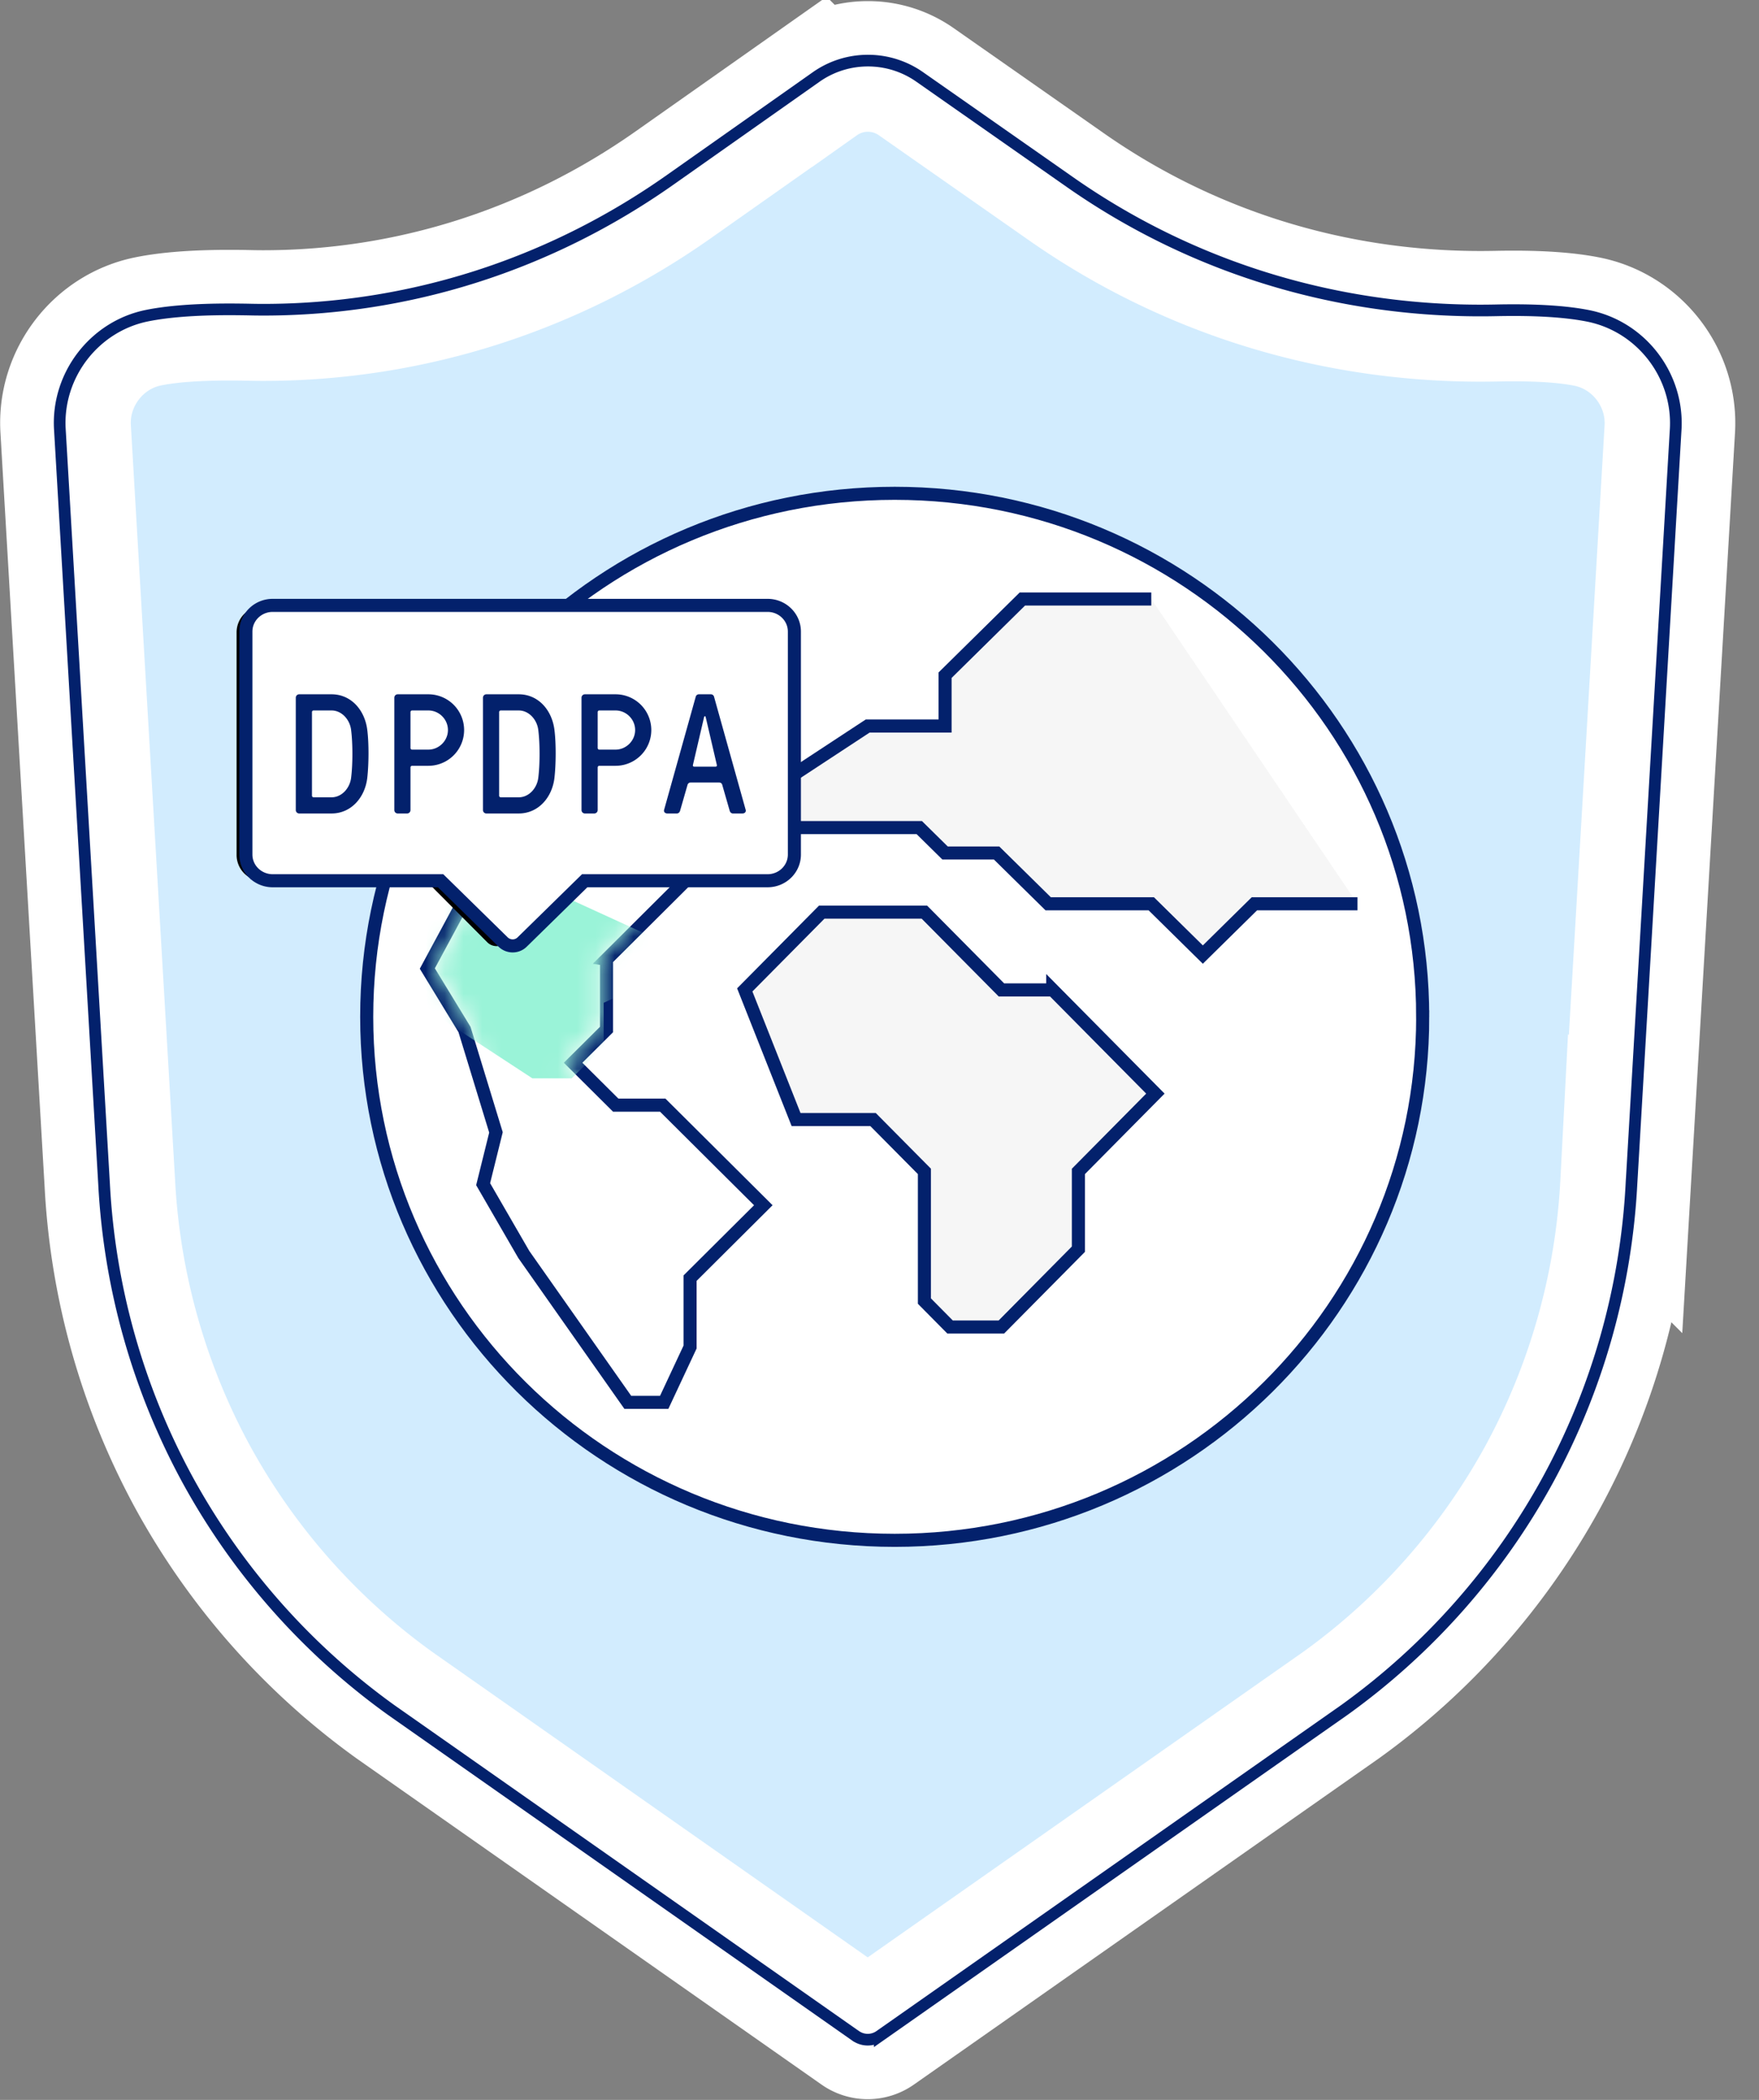 <svg xmlns="http://www.w3.org/2000/svg" width="93" height="111" fill="none" viewBox="0 0 93 111"><rect x="0" y="0" width="93" height="111" fill="#808080" stroke="none"/><path fill="#D2ECFE" fill-rule="evenodd" stroke="#fff" stroke-width="6.907" d="M45.417 107.362 20.86 90.139a36.362 36.362 0 0 1-10.671-12.06 36.441 36.441 0 0 1-4.38-15.502l-2.34-39.935c-.144-2.685 1.726-5.115 4.352-5.651 1.07-.22 2.518-.33 4.3-.33.326 0 .664.003 1.004.01.263.006.53.01.793.01 7.763 0 15.26-2.393 21.684-6.918l7.717-5.436a4.438 4.438 0 0 1 2.569-.815 4.44 4.44 0 0 1 2.557.807l7.949 5.562c6.395 4.475 13.963 6.84 21.882 6.84.276 0 .556-.003.836-.008.314-.007.62-.01.912-.01 1.591 0 2.9.1 3.89.299 2.636.528 4.515 2.958 4.371 5.65l-2.34 39.935a36.419 36.419 0 0 1-4.379 15.492 36.325 36.325 0 0 1-10.66 12.051l-24.57 17.232a.797.797 0 0 1-.919 0Z" clip-rule="evenodd"/><path stroke="#03216C" stroke-width=".617" d="M45.24 107.615 20.68 90.389A36.667 36.667 0 0 1 9.92 78.226a36.748 36.748 0 0 1-4.417-15.63l-2.34-39.938c-.152-2.837 1.824-5.403 4.597-5.97 1.096-.223 2.562-.336 4.362-.336.329 0 .669.004 1.01.01.262.007.527.01.787.01 7.7 0 15.135-2.373 21.507-6.861l7.717-5.436a4.747 4.747 0 0 1 2.746-.871c.979-.001 1.934.3 2.735.862l7.949 5.562c6.342 4.44 13.848 6.785 21.704 6.785.273 0 .553-.003.83-.009.317-.007.626-.01.918-.01 1.61 0 2.94.102 3.951.305 2.787.56 4.77 3.125 4.62 5.971l-2.34 39.933a36.728 36.728 0 0 1-4.418 15.623 36.642 36.642 0 0 1-10.753 12.157l-24.57 17.232a1.108 1.108 0 0 1-1.273 0Z"/><mask id="a" width="86" height="105" x="3" y="3" maskUnits="userSpaceOnUse" style="mask-type:luminance"><path fill="#fff" fill-rule="evenodd" d="M45.415 107.361 20.858 90.139a36.363 36.363 0 0 1-10.671-12.06 36.442 36.442 0 0 1-4.38-15.502l-2.34-39.935c-.144-2.685 1.726-5.116 4.352-5.651 1.07-.22 2.518-.33 4.3-.33.325 0 .664.003 1.004.01.263.006.53.009.793.009 7.763 0 15.26-2.392 21.684-6.917l7.717-5.436a4.438 4.438 0 0 1 2.569-.815 4.44 4.44 0 0 1 2.557.806l7.949 5.563c6.395 4.475 13.963 6.84 21.882 6.84.275 0 .556-.003.836-.009.314-.007.62-.01.912-.01 1.591 0 2.9.1 3.89.3 2.636.528 4.515 2.957 4.371 5.65l-2.34 39.935a36.418 36.418 0 0 1-4.379 15.492 36.325 36.325 0 0 1-10.66 12.051l-24.57 17.231a.79.79 0 0 1-.919 0Z" clip-rule="evenodd"/></mask><g mask="url(#a)"><path fill="#fff" d="M75.22 53.748c0 15.284-12.499 27.673-27.917 27.673-15.416 0-27.915-12.39-27.915-27.673 0-15.283 12.498-27.672 27.915-27.672 15.418 0 27.916 12.389 27.916 27.672Z"/><path stroke="#03216C" stroke-width=".691" d="M75.22 53.748c0 15.284-12.499 27.673-27.917 27.673-15.416 0-27.915-12.39-27.915-27.673 0-15.283 12.498-27.672 27.915-27.672 15.418 0 27.916 12.389 27.916 27.672Z"/></g><mask id="b" width="86" height="105" x="3" y="3" maskUnits="userSpaceOnUse" style="mask-type:luminance"><path fill="#fff" fill-rule="evenodd" d="M45.415 107.361 20.858 90.139a36.363 36.363 0 0 1-10.671-12.06 36.442 36.442 0 0 1-4.38-15.502l-2.34-39.935c-.144-2.685 1.726-5.116 4.352-5.651 1.07-.22 2.518-.33 4.3-.33.325 0 .664.003 1.004.01.263.006.53.009.793.009 7.763 0 15.26-2.392 21.684-6.917l7.717-5.436a4.438 4.438 0 0 1 2.569-.815 4.44 4.44 0 0 1 2.557.806l7.949 5.563c6.395 4.475 13.963 6.84 21.882 6.84.275 0 .556-.003.836-.009.314-.007.62-.01.912-.01 1.591 0 2.9.1 3.89.3 2.636.528 4.515 2.957 4.371 5.65l-2.34 39.935a36.418 36.418 0 0 1-4.379 15.492 36.325 36.325 0 0 1-10.66 12.051l-24.57 17.231a.79.79 0 0 1-.919 0Z" clip-rule="evenodd"/></mask><g mask="url(#b)"><path fill="#F6F6F6" d="M60.87 31.663h-6.816l-4.087 4.028v2.685h-4.09l-4.088 2.685v2.685h6.814l1.363 1.343h2.725l2.727 2.685h5.451l2.726 2.685 2.726-2.685h5.451"/><path stroke="#03216C" stroke-width=".691" d="M60.87 31.663h-6.816l-4.087 4.028v2.685h-4.09l-4.088 2.685v2.685h6.814l1.363 1.343h2.725l2.727 2.685h5.451l2.726 2.685 2.726-2.685h5.451"/></g><mask id="c" width="86" height="105" x="3" y="3" maskUnits="userSpaceOnUse" style="mask-type:luminance"><path fill="#fff" fill-rule="evenodd" d="M45.415 107.361 20.858 90.139a36.363 36.363 0 0 1-10.671-12.06 36.442 36.442 0 0 1-4.38-15.502l-2.34-39.935c-.144-2.685 1.726-5.116 4.352-5.651 1.07-.22 2.518-.33 4.3-.33.325 0 .664.003 1.004.01.263.006.53.009.793.009 7.763 0 15.26-2.392 21.684-6.917l7.717-5.436a4.438 4.438 0 0 1 2.569-.815 4.44 4.44 0 0 1 2.557.806l7.949 5.563c6.395 4.475 13.963 6.84 21.882 6.84.275 0 .556-.003.836-.009.314-.007.62-.01.912-.01 1.591 0 2.9.1 3.89.3 2.636.528 4.515 2.957 4.371 5.65l-2.34 39.935a36.418 36.418 0 0 1-4.379 15.492 36.325 36.325 0 0 1-10.66 12.051l-24.57 17.231a.79.79 0 0 1-.919 0Z" clip-rule="evenodd"/></mask><g mask="url(#c)"><path fill="#F6F6F6" stroke="#03216C" stroke-width=".691" d="M55.659 52.326h-2.713l-4.073-4.111h-5.427l-4.07 4.111 2.713 6.853h4.07l2.715 2.74v6.855l1.356 1.37h2.715l4.071-4.112V61.92l4.07-4.112-5.427-5.482Z"/></g><mask id="d" width="86" height="105" x="3" y="3" maskUnits="userSpaceOnUse" style="mask-type:luminance"><path fill="#fff" fill-rule="evenodd" d="M45.415 107.361 20.858 90.139a36.363 36.363 0 0 1-10.671-12.06 36.442 36.442 0 0 1-4.38-15.502l-2.34-39.935c-.144-2.685 1.726-5.116 4.352-5.651 1.07-.22 2.518-.33 4.3-.33.325 0 .664.003 1.004.01.263.006.53.009.793.009 7.763 0 15.26-2.392 21.684-6.917l7.717-5.436a4.438 4.438 0 0 1 2.569-.815 4.44 4.44 0 0 1 2.557.806l7.949 5.563c6.395 4.475 13.963 6.84 21.882 6.84.275 0 .556-.003.836-.009.314-.007.62-.01.912-.01 1.591 0 2.9.1 3.89.3 2.636.528 4.515 2.957 4.371 5.65l-2.34 39.935a36.418 36.418 0 0 1-4.379 15.492 36.325 36.325 0 0 1-10.66 12.051l-24.57 17.231a.79.79 0 0 1-.919 0Z" clip-rule="evenodd"/></mask><g mask="url(#d)"><path stroke="#03216C" stroke-width=".691" d="M32.067 50.712v3.708L30.3 56.176l2.254 2.241h2.485l5.318 5.291-3.872 3.854v3.641l-1.368 2.924h-1.925l-.104-.147-5.394-7.668-2.15-3.717.678-2.737-1.663-5.438-1.966-3.224 5.193-9.629h2.834l5.318 5.291-3.872 3.854Z"/><mask id="e" width="18" height="33" x="22" y="41" maskUnits="userSpaceOnUse" style="mask-type:luminance"><path fill="#fff" fill-rule="evenodd" d="M27.993 41.914h2.487l4.97 4.945-3.728 3.709v3.71l-1.91 1.899 2.6 2.586h2.486l4.97 4.946-3.727 3.709v3.71l-1.242 2.654h-1.527l-5.378-7.642-2.08-3.597.667-2.695-1.703-5.57-1.885-3.092 5-9.273v.001Z" clip-rule="evenodd"/></mask><g mask="url(#e)"><path fill="#9AF3D8" fill-rule="evenodd" d="M20.815 37h3.389l6.774 3.104-5.081 2.327v2.328l-2.602 1.192 3.542 1.624h3.388L37 50.678l-5.081 2.328v2.328L30.226 57h-2.08l-7.33-4.796-2.834-2.257.91-1.692-2.322-3.496L14 42.82 20.816 37l-.001.002Z" clip-rule="evenodd"/></g></g><mask id="f" width="86" height="105" x="3" y="3" maskUnits="userSpaceOnUse" style="mask-type:luminance"><path fill="#fff" fill-rule="evenodd" d="M45.415 107.361 20.858 90.139a36.363 36.363 0 0 1-10.671-12.06 36.442 36.442 0 0 1-4.38-15.502l-2.34-39.935c-.144-2.685 1.726-5.116 4.352-5.651 1.07-.22 2.518-.33 4.3-.33.325 0 .664.003 1.004.01.263.006.53.009.793.009 7.763 0 15.26-2.392 21.684-6.917l7.717-5.436a4.438 4.438 0 0 1 2.569-.815 4.44 4.44 0 0 1 2.557.806l7.949 5.563c6.395 4.475 13.963 6.84 21.882 6.84.275 0 .556-.003.836-.009.314-.007.62-.01.912-.01 1.591 0 2.9.1 3.89.3 2.636.528 4.515 2.957 4.371 5.65l-2.34 39.935a36.418 36.418 0 0 1-4.379 15.492 36.325 36.325 0 0 1-10.66 12.051l-24.57 17.231a.79.79 0 0 1-.919 0Z" clip-rule="evenodd"/></mask><g mask="url(#f)"><path fill="#000" d="M39.387 32.046c.763 0 1.382.62 1.382 1.383v11.764c0 .763-.619 1.381-1.382 1.381h-9.423l-3.222 3.234a.691.691 0 0 1-.979 0l-3.222-3.235H13.89a1.381 1.381 0 0 1-1.381-1.38V33.429c0-.763.618-1.383 1.381-1.383h25.497Z"/><path fill="#fff" fill-rule="evenodd" stroke="#03216C" stroke-width=".691" d="M40.583 32c.782 0 1.417.62 1.417 1.385v11.787c0 .764-.635 1.384-1.417 1.384h-9.67l-3.307 3.24a.71.71 0 0 1-.502.204.725.725 0 0 1-.502-.204l-3.307-3.24h-8.878c-.375 0-.736-.146-1.002-.406a1.368 1.368 0 0 1-.415-.978V33.385c0-.764.635-1.385 1.418-1.385h26.165Z" clip-rule="evenodd"/></g><path fill="#03216C" d="m36.35 41.488-.396 1.377c-.027.081-.09.135-.171.135h-.495c-.144 0-.198-.099-.18-.18l1.674-5.985a.173.173 0 0 1 .171-.135h.63c.081 0 .153.054.171.135l1.674 5.985c.018.081-.036.18-.18.18h-.495c-.081 0-.144-.054-.171-.135l-.396-1.377c-.018-.081-.09-.126-.171-.126h-1.494a.173.173 0 0 0-.171.126Zm.873-3.573-.585 2.511c-.018.072.018.099.072.099h1.116c.054 0 .09-.027.072-.099l-.585-2.511c-.009-.036-.018-.054-.036-.054h-.018c-.018 0-.027.018-.036.054ZM31.6 40.57v2.25a.18.18 0 0 1-.18.18h-.495a.18.18 0 0 1-.18-.18v-5.94a.18.18 0 0 1 .18-.18h1.62a1.89 1.89 0 1 1 0 3.78h-.855c-.054 0-.09.036-.09.09Zm.945-3.015h-.855c-.054 0-.09.036-.09.09v1.89c0 .054.036.09.09.09h.855c.549 0 1.035-.459 1.035-1.035 0-.567-.468-1.035-1.035-1.035ZM27.425 43h-1.71a.18.18 0 0 1-.18-.18v-5.94a.18.18 0 0 1 .18-.18h1.71c1.044 0 1.764.846 1.89 1.89.09.72.081 1.8 0 2.52-.117 1.035-.846 1.89-1.89 1.89Zm-.945-.855h.945c.55 0 .973-.495 1.035-1.035.09-.72.09-1.8 0-2.52-.063-.54-.486-1.035-1.035-1.035h-.945c-.053 0-.09.036-.09.09v4.41c0 .054.037.09.09.09ZM21.703 40.57v2.25a.18.18 0 0 1-.18.18h-.495a.18.18 0 0 1-.18-.18v-5.94a.18.18 0 0 1 .18-.18h1.62a1.89 1.89 0 1 1 0 3.78h-.855c-.054 0-.09.036-.09.09Zm.945-3.015h-.855c-.054 0-.09.036-.09.09v1.89c0 .054.036.09.09.09h.855c.55 0 1.035-.459 1.035-1.035 0-.567-.468-1.035-1.035-1.035ZM17.529 43h-1.71a.18.18 0 0 1-.18-.18v-5.94a.18.18 0 0 1 .18-.18h1.71c1.044 0 1.764.846 1.89 1.89.09.72.081 1.8 0 2.52-.117 1.035-.846 1.89-1.89 1.89Zm-.945-.855h.945c.549 0 .972-.495 1.035-1.035.09-.72.09-1.8 0-2.52-.063-.54-.486-1.035-1.035-1.035h-.945c-.054 0-.09.036-.09.09v4.41c0 .054.036.09.09.09Z"/></svg>